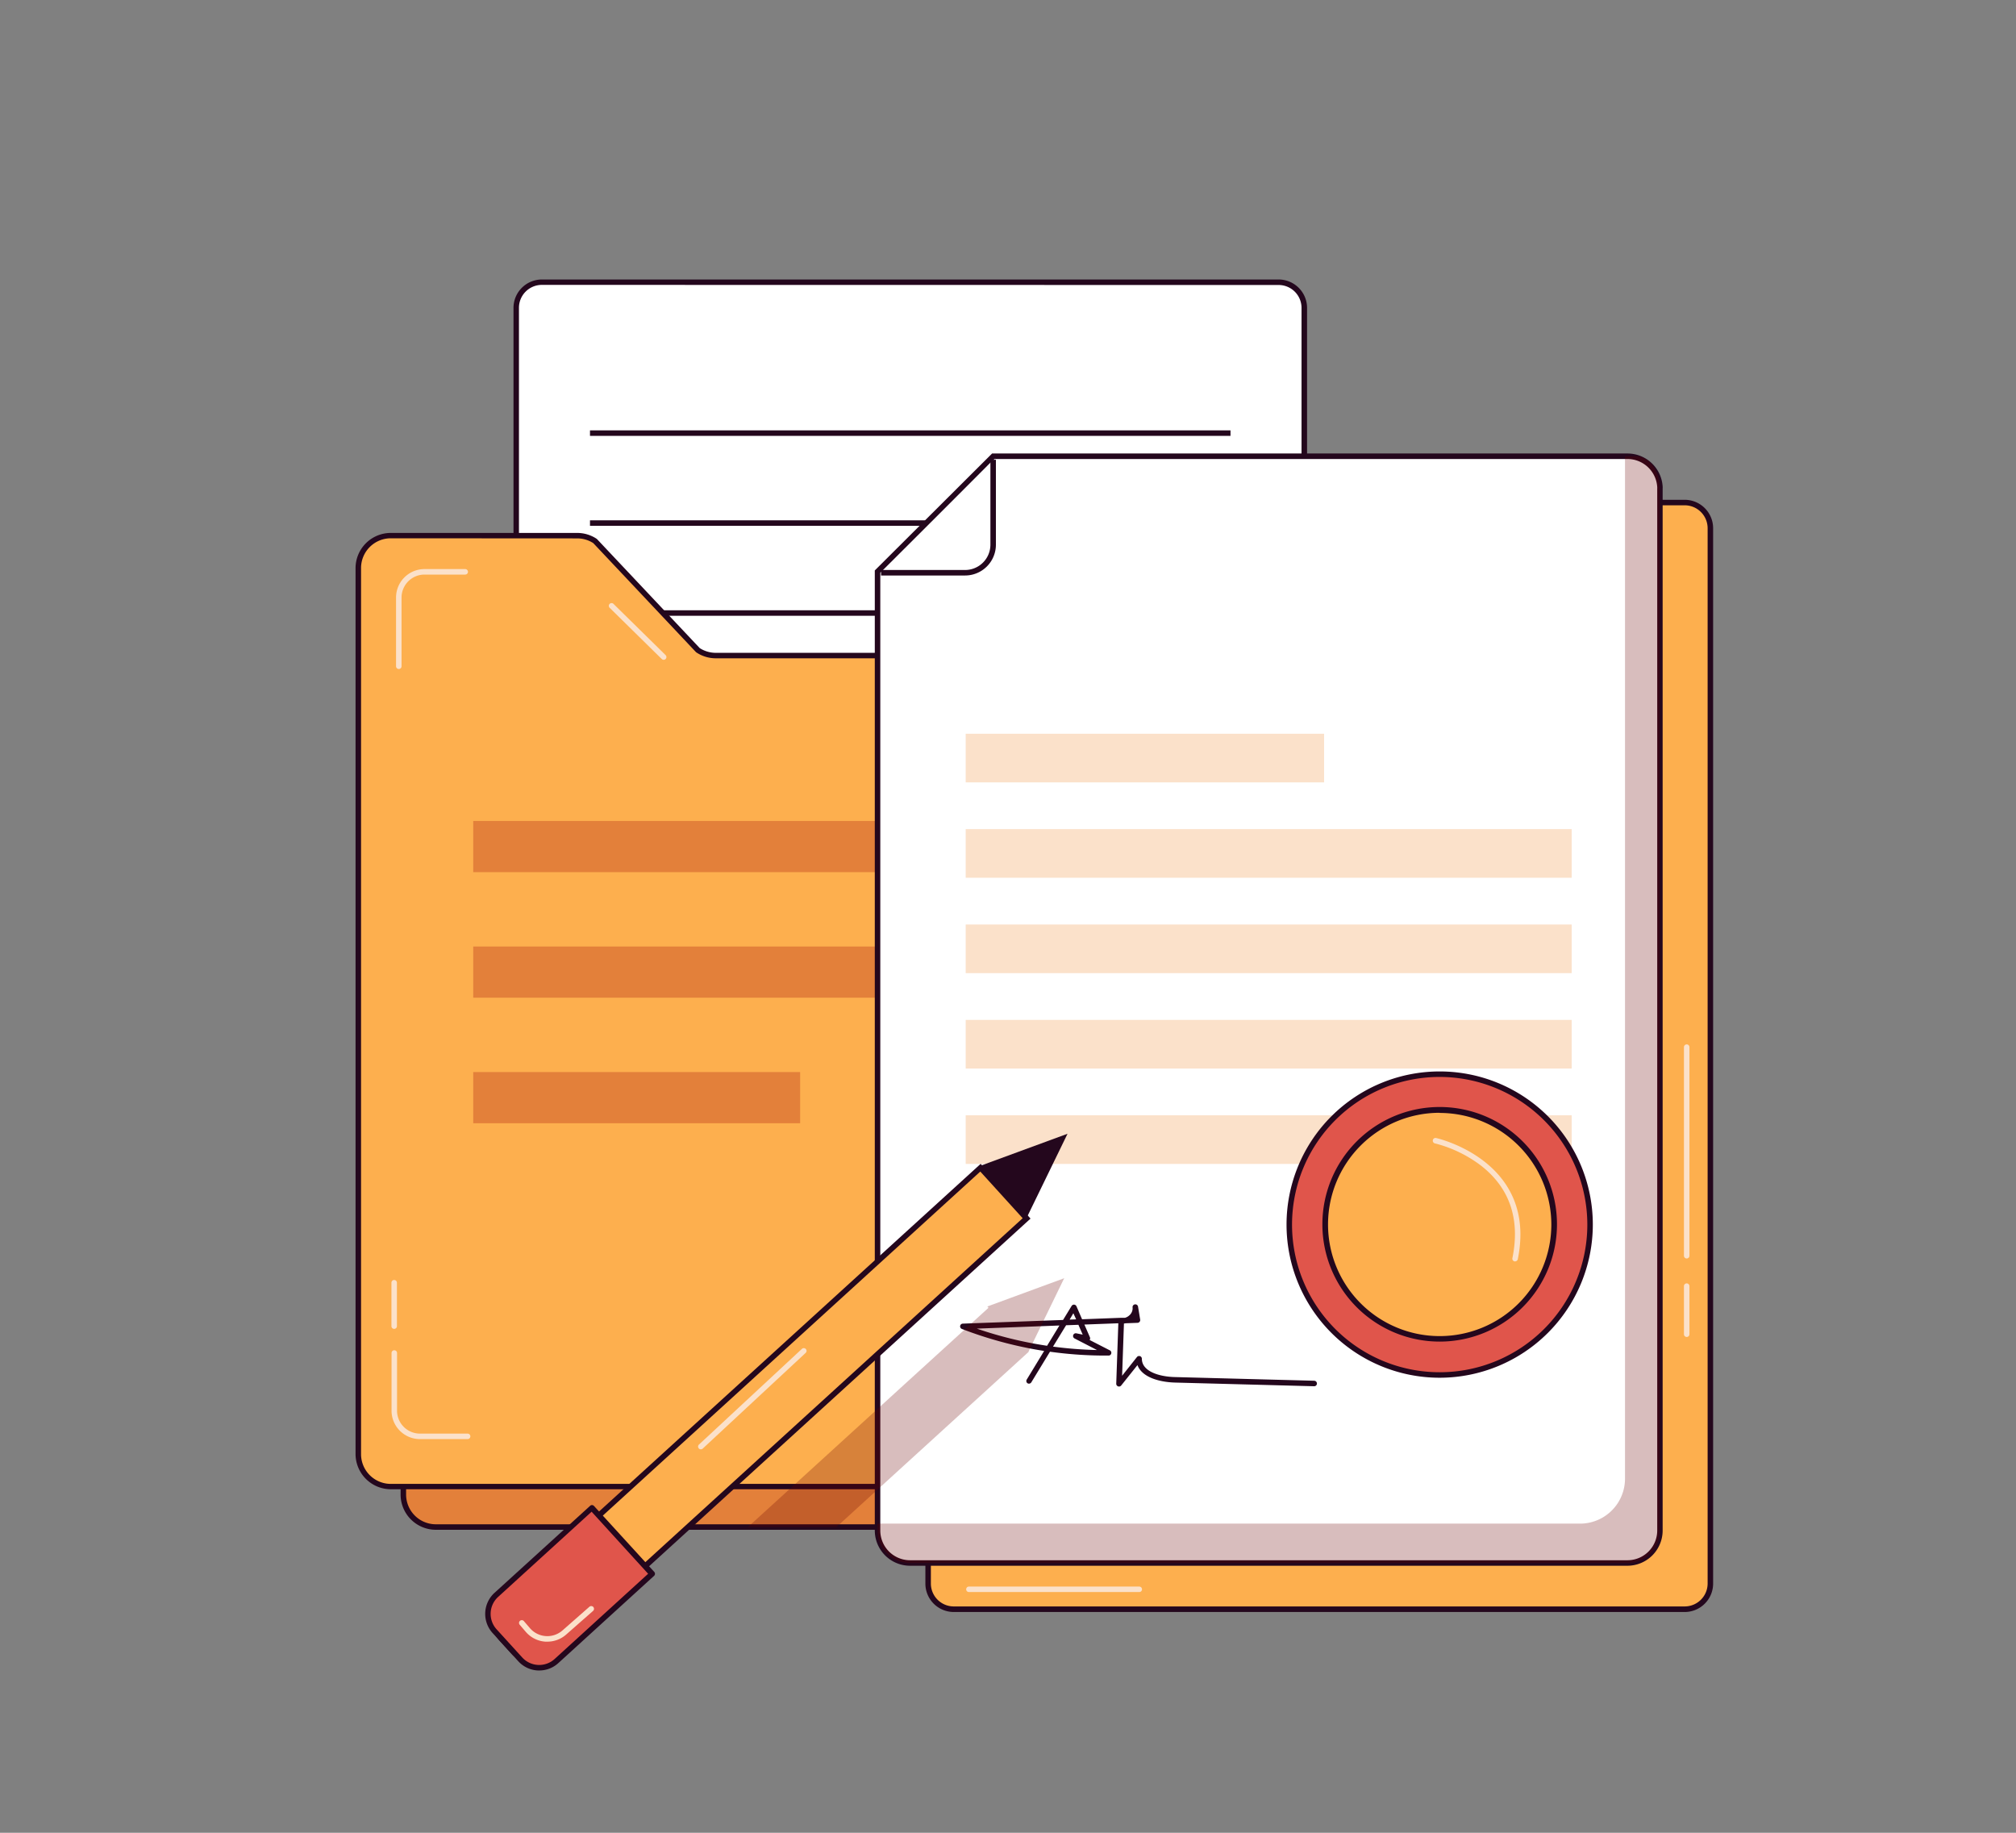 <svg id="Layer_1" data-name="Layer 1" xmlns="http://www.w3.org/2000/svg" viewBox="0 0 550 500"><rect x="0" y="0" width="550" height="500" fill="#808080" stroke="none"/><defs><style>.cls-1{fill:#fff;}.cls-2{fill:#24071d;}.cls-3{fill:#e3803a;}.cls-4{fill:#fdaf4e;}.cls-5{fill:#fbe1ca;}.cls-6{fill:#680000;opacity:0.26;}.cls-7{fill:#e0554b;}</style></defs><rect class="cls-1" x="140.83" y="76.97" width="215.01" height="278.69" rx="7"/><path class="cls-2" d="M348.84,356.4h-201a7.75,7.75,0,0,1-7.75-7.75V84a7.75,7.75,0,0,1,7.75-7.75h201A7.76,7.76,0,0,1,356.59,84V348.65A7.76,7.76,0,0,1,348.84,356.4Zm-201-278.68A6.25,6.25,0,0,0,141.58,84V348.65a6.25,6.25,0,0,0,6.25,6.25h201a6.25,6.25,0,0,0,6.25-6.25V84a6.25,6.25,0,0,0-6.25-6.25Z"/><rect class="cls-2" x="160.96" y="117.41" width="174.74" height="1.5"/><rect class="cls-2" x="160.96" y="141.95" width="174.74" height="1.5"/><rect class="cls-2" x="160.96" y="166.49" width="174.74" height="1.5"/><rect class="cls-2" x="160.96" y="191.02" width="174.74" height="1.5"/><rect class="cls-2" x="160.96" y="215.56" width="174.74" height="1.5"/><rect class="cls-2" x="160.96" y="240.1" width="174.74" height="1.5"/><rect class="cls-2" x="160.96" y="264.64" width="174.74" height="1.5"/><rect class="cls-2" x="160.96" y="289.17" width="174.74" height="1.5"/><rect class="cls-2" x="160.96" y="313.71" width="174.74" height="1.5"/><path class="cls-3" d="M429.56,198.74v209a8.86,8.86,0,0,1-4.91,7.93,8.74,8.74,0,0,1-3.95.93H118.9a8.86,8.86,0,0,1-8.86-8.86V166a8.86,8.86,0,0,1,8.86-8.86h33.86a8.85,8.85,0,0,1,4.88,1.47l45.08,29.78a8.92,8.92,0,0,0,4.88,1.46H420.7A8.87,8.87,0,0,1,429.56,198.74Z"/><path class="cls-2" d="M420.7,417.34H118.9a9.62,9.62,0,0,1-9.61-9.61V166a9.62,9.62,0,0,1,9.61-9.61h33.86a9.61,9.61,0,0,1,5.3,1.59l45.08,29.78a8.07,8.07,0,0,0,4.46,1.34H420.7a9.63,9.63,0,0,1,9.61,9.62v209a9.56,9.56,0,0,1-5.32,8.6A9.44,9.44,0,0,1,420.7,417.34ZM118.9,157.91a8.12,8.12,0,0,0-8.11,8.11V407.73a8.12,8.12,0,0,0,8.11,8.11H420.7a8.1,8.1,0,0,0,8.11-8.11v-209a8.12,8.12,0,0,0-8.11-8.12H207.6a9.67,9.67,0,0,1-5.29-1.58l-45.08-29.78a8.07,8.07,0,0,0-4.47-1.35Z"/><path class="cls-4" d="M408.41,405.53H106.61a8.86,8.86,0,0,1-8.86-8.87V155a8.85,8.85,0,0,1,8.86-8.86h50.85a8.93,8.93,0,0,1,4.89,1.46l28.08,29.78a8.85,8.85,0,0,0,4.88,1.47h213.1a8.86,8.86,0,0,1,8.86,8.86v209A8.87,8.87,0,0,1,408.41,405.53Z"/><path class="cls-2" d="M408.41,406.28H106.61A9.63,9.63,0,0,1,97,396.66V155a9.62,9.62,0,0,1,9.61-9.61h50.85a9.58,9.58,0,0,1,5.3,1.59.69.69,0,0,1,.13.11l28,29.71a8.11,8.11,0,0,0,4.4,1.3h213.1a9.62,9.62,0,0,1,9.61,9.61v209A9.63,9.63,0,0,1,408.41,406.28ZM106.61,146.85A8.12,8.12,0,0,0,98.5,155v241.7a8.12,8.12,0,0,0,8.11,8.12h301.8a8.12,8.12,0,0,0,8.11-8.12v-209a8.12,8.12,0,0,0-8.11-8.11H195.31A9.55,9.55,0,0,1,190,178l-.14-.11-28-29.72a8.05,8.05,0,0,0-4.4-1.29Z"/><rect class="cls-3" x="129.1" y="223.97" width="190.47" height="13.96"/><rect class="cls-3" x="129.1" y="258.22" width="190.47" height="13.96"/><rect class="cls-3" x="129.1" y="292.47" width="89.19" height="13.96"/><path class="cls-4" d="M278.86,137.1H459.62a7,7,0,0,1,7,7V432a7,7,0,0,1-7,7H260.21a7,7,0,0,1-7-7V162.75A25.65,25.65,0,0,1,278.86,137.1Z"/><path class="cls-2" d="M459.62,439.77H260.21a7.75,7.75,0,0,1-7.75-7.75V162.75a26.43,26.43,0,0,1,26.4-26.4H459.62a7.76,7.76,0,0,1,7.75,7.75V432A7.76,7.76,0,0,1,459.62,439.77ZM278.86,137.85a24.93,24.93,0,0,0-24.9,24.9V432a6.25,6.25,0,0,0,6.25,6.25H459.62a6.26,6.26,0,0,0,6.25-6.25V144.1a6.26,6.26,0,0,0-6.25-6.25Z"/><path class="cls-1" d="M452.82,133.34v284.2A8.87,8.87,0,0,1,444,426.4H248.27a8.86,8.86,0,0,1-8.86-8.86V155.93L271,124.47H444a8.87,8.87,0,0,1,8.85,8.32A5,5,0,0,1,452.82,133.34Z"/><path class="cls-2" d="M444,427.15H248.27a9.62,9.62,0,0,1-9.61-9.61V155.62l32-31.9H444a9.61,9.61,0,0,1,9.6,9,5.53,5.53,0,0,1,0,.6v284.2A9.62,9.62,0,0,1,444,427.15ZM240.16,156.24v261.3a8.12,8.12,0,0,0,8.11,8.11H444a8.12,8.12,0,0,0,8.12-8.11V133.34a3.69,3.69,0,0,0,0-.47,8.14,8.14,0,0,0-8.11-7.65H271.3Z"/><path class="cls-1" d="M271,125.43v23.18a7.64,7.64,0,0,1-7.65,7.65H240.37"/><path class="cls-2" d="M263.3,157H240.37v-1.5H263.3a6.91,6.91,0,0,0,6.9-6.9V125.43h1.5v23.18A8.41,8.41,0,0,1,263.3,157Z"/><rect class="cls-5" x="263.46" y="226.19" width="165.32" height="13.27"/><rect class="cls-5" x="263.46" y="200.17" width="97.78" height="13.27"/><rect class="cls-5" x="263.46" y="252.21" width="165.32" height="13.27"/><rect class="cls-5" x="263.46" y="278.24" width="165.32" height="13.27"/><rect class="cls-5" x="263.46" y="304.26" width="165.32" height="13.27"/><path class="cls-2" d="M305.28,378.26a.76.76,0,0,1-.75-.78L305.1,361l-9.26.35,1.51,3.47a.78.78,0,0,1-.08.74l5.52,2.83a.75.75,0,0,1,.38.85.74.74,0,0,1-.72.57,109,109,0,0,1-16-1.05l-5.1,8.37a.76.76,0,0,1-1,.25.74.74,0,0,1-.25-1l4.76-7.83a109.68,109.68,0,0,1-22.44-6,.75.75,0,0,1,.24-1.45l27.36-1,2.33-3.82a.75.75,0,0,1,.69-.36.77.77,0,0,1,.64.45l1.53,3.54,10.6-.4h.1l1,0a2.89,2.89,0,0,0,1.24-.71,2.54,2.54,0,0,0,.84-2.1.75.75,0,0,1,1.49-.22l.58,3.53a.78.78,0,0,1-.16.59.76.76,0,0,1-.56.28l-3.24.12a4.11,4.11,0,0,1-.47.07l-.5,14.25,4.05-5.11a.76.76,0,0,1,.83-.24.74.74,0,0,1,.51.71c0,3.54,4.93,4.93,9.15,5l37.88,1a.76.76,0,0,1,.73.77.74.74,0,0,1-.77.73l-37.88-1c-4.41-.12-9.09-1.46-10.31-4.77L305.86,378A.75.75,0,0,1,305.28,378.26Zm-18-10.89a108.65,108.65,0,0,0,12,.93l-6.13-3.16a.75.75,0,0,1,.49-1.4l1.74.36-1.17-2.68-3.36.12Zm-20.78-4.91a108,108,0,0,0,19.16,4.68l3.37-5.53Zm26.33-4.19L291.81,360l1.78-.07Z"/><polygon class="cls-6" points="280.6 368.74 280.64 368.79 246.77 399.66 238.74 406.98 234.79 410.58 228.19 416.59 204.05 416.59 214.6 406.98 234.79 388.58 246.77 377.65 269.68 356.78 269.36 356.42 290.33 348.71 280.6 368.74"/><path class="cls-6" d="M452.82,133.34v284.2A8.87,8.87,0,0,1,444,426.4H248.27a8.86,8.86,0,0,1-8.86-8.86v-1.88H431.06a12.27,12.27,0,0,0,12.27-12.27V124.47h3c3.45,0,6.28,3.68,6.48,8.32A5,5,0,0,1,452.82,133.34Z"/><path class="cls-5" d="M460.16,343.33a.76.76,0,0,1-.75-.75V285.67a.75.75,0,0,1,1.5,0v56.91A.75.75,0,0,1,460.16,343.33Z"/><circle class="cls-7" cx="392.77" cy="334.08" r="41.03"/><path class="cls-2" d="M392.77,375.86a41.78,41.78,0,1,1,41.78-41.78A41.82,41.82,0,0,1,392.77,375.86Zm0-82.06a40.28,40.28,0,1,0,40.28,40.28A40.33,40.33,0,0,0,392.77,293.8Z"/><circle class="cls-4" cx="392.77" cy="334.08" r="31.21"/><path class="cls-2" d="M392.77,366a32,32,0,1,1,32-32A32,32,0,0,1,392.77,366Zm0-62.42a30.46,30.46,0,1,0,30.46,30.46A30.49,30.49,0,0,0,392.77,303.62Z"/><path class="cls-5" d="M413.34,344.12h-.15a.75.75,0,0,1-.58-.89c2.15-10.61-.71-19.09-8.53-25.21a35.07,35.07,0,0,0-12.6-6.09.75.75,0,0,1,.32-1.47c.28.06,27.72,6.29,22.28,33.07A.76.76,0,0,1,413.34,344.12Z"/><path class="cls-5" d="M127.57,392.6h-13a7.76,7.76,0,0,1-7.75-7.75V369.11a.75.75,0,0,1,1.5,0v15.74a6.26,6.26,0,0,0,6.25,6.25h13a.75.75,0,1,1,0,1.5Z"/><path class="cls-5" d="M107.54,362.53a.75.75,0,0,1-.75-.75V349.94a.75.75,0,0,1,1.5,0v11.84A.74.74,0,0,1,107.54,362.53Z"/><path class="cls-5" d="M460.16,364.74a.76.76,0,0,1-.75-.75V350.87a.75.75,0,0,1,1.5,0V364A.75.75,0,0,1,460.16,364.74Z"/><path class="cls-5" d="M108.8,182.51a.75.75,0,0,1-.75-.75V163a7.76,7.76,0,0,1,7.75-7.75h11.12a.75.75,0,1,1,0,1.5H115.8a6.27,6.27,0,0,0-6.25,6.25v18.75A.74.74,0,0,1,108.8,182.51Z"/><path class="cls-5" d="M181.07,180a.77.77,0,0,1-.53-.21l-14.24-14a.75.75,0,0,1,1.06-1.06c.78.78,14.1,13.84,14.23,14a.75.75,0,0,1,0,1.06A.73.73,0,0,1,181.07,180Z"/><path class="cls-4" d="M203.76,295.59h4.71a7,7,0,0,1,7,7V478.73a0,0,0,0,1,0,0H196.76a0,0,0,0,1,0,0V302.59a7,7,0,0,1,7-7Z" transform="translate(58.8 800.28) rotate(-132.34)"/><path class="cls-2" d="M145.2,453.61h-.36a7.66,7.66,0,0,1-5.37-2.52l-3.17-3.48a7.75,7.75,0,0,1,.5-11L267.54,317.51l13.61,14.93L150.42,451.59A7.71,7.71,0,0,1,145.2,453.61Zm122.24-134L137.81,437.76a6.26,6.26,0,0,0-.41,8.83l3.17,3.48a6.26,6.26,0,0,0,8.83.41L279,332.34Z"/><path class="cls-7" d="M148.85,413.47h10.41a7,7,0,0,1,7,7v35.26a0,0,0,0,1,0,0H141.85a0,0,0,0,1,0,0V420.47A7,7,0,0,1,148.85,413.47Z" transform="translate(-63.4 841.21) rotate(-132.34)"/><path class="cls-2" d="M147.12,455.72h-.37a7.7,7.7,0,0,1-5.36-2.52l-7-7.69a7.77,7.77,0,0,1,.5-10.95L161,410.8a.7.7,0,0,1,.54-.2.77.77,0,0,1,.51.24l16.45,18a.78.78,0,0,1,.19.54.77.77,0,0,1-.24.52L152.33,453.7A7.67,7.67,0,0,1,147.12,455.72Zm14.28-43.31-25.51,23.25a6.26,6.26,0,0,0-.41,8.83l7,7.69a6.26,6.26,0,0,0,8.83.41l25.51-23.25Z"/><polygon class="cls-2" points="280.03 332.35 291.24 309.3 267.11 318.17 280.03 332.35"/><path class="cls-5" d="M191.2,395.39a.75.75,0,0,1-.51-1.3L218.76,368a.75.75,0,0,1,1.06,0,.75.75,0,0,1,0,1.06l-28.07,26.1A.7.7,0,0,1,191.2,395.39Z"/><path class="cls-5" d="M149.33,447.86l-.55,0a7.73,7.73,0,0,1-5.34-2.68l-1.65-1.93a.75.75,0,1,1,1.13-1l1.66,1.93a6.26,6.26,0,0,0,8.87.62l7.35-6.46a.75.75,0,0,1,1,1.13l-7.35,6.46A7.72,7.72,0,0,1,149.33,447.86Z"/><path class="cls-5" d="M310.81,434.33H264.34a.75.75,0,0,1,0-1.5h46.47a.75.75,0,0,1,0,1.5Z"/></svg>